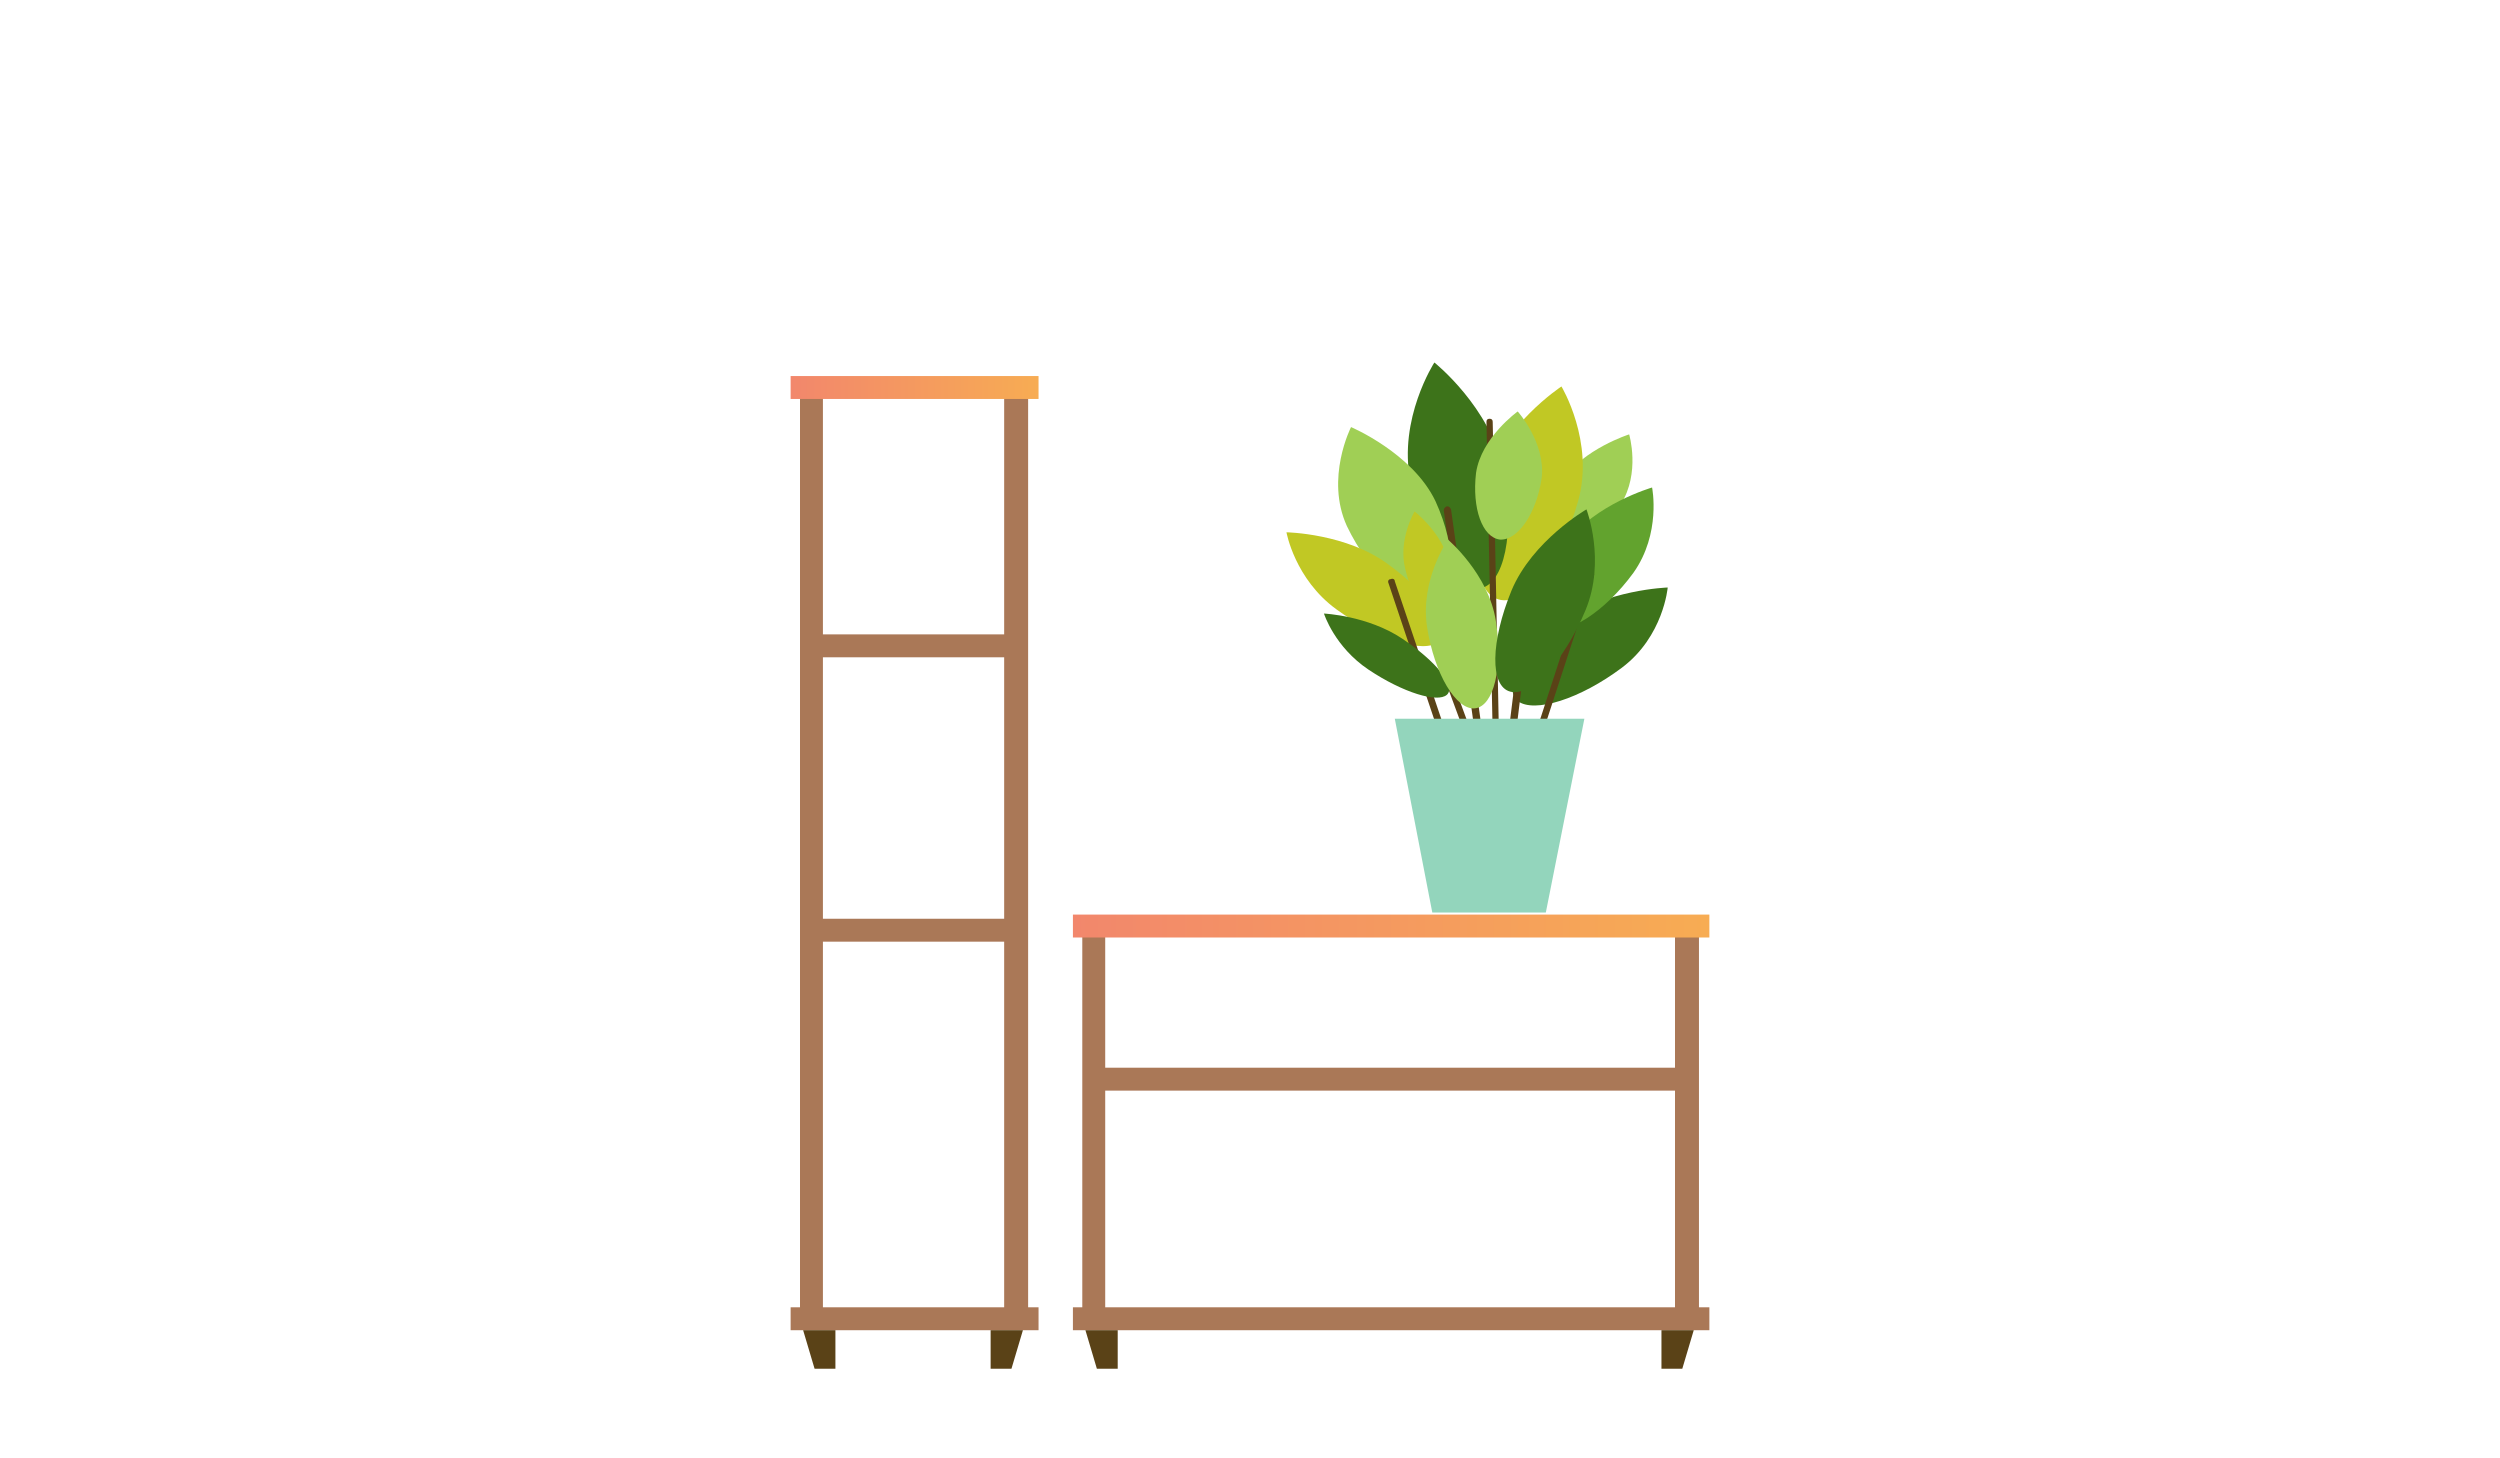 <?xml version="1.0" encoding="utf-8"?>
<!-- Generator: Adobe Illustrator 23.0.1, SVG Export Plug-In . SVG Version: 6.00 Build 0)  -->
<svg version="1.1" id="pict" xmlns="http://www.w3.org/2000/svg" xmlns:xlink="http://www.w3.org/1999/xlink" x="0px" y="0px"
	 viewBox="0 0 240 140" style="enable-background:new 0 0 240 140;" xml:space="preserve">
<style type="text/css">
	.st0{opacity:0.4;fill:#93D5BC;}
	.st1{fill:#AA7857;}
	.st2{fill:url(#SVGID_1_);}
	.st3{fill:url(#SVGID_2_);}
	.st4{fill:#5A4217;}
	.st5{fill:url(#SVGID_3_);}
	.st6{fill:none;stroke:#DBC3AB;stroke-width:1.007;stroke-linecap:round;stroke-linejoin:bevel;stroke-miterlimit:10;}
	.st7{fill:url(#SVGID_4_);}
	.st8{fill:none;stroke:#B5716B;stroke-width:1.007;stroke-miterlimit:10;}
	.st9{fill:#93D5BC;}
	.st10{opacity:0.3;}
	.st11{fill:#521E02;}
	.st12{fill:url(#SVGID_5_);}
	.st13{fill:url(#SVGID_6_);}
	.st14{fill:url(#SVGID_7_);}
	.st15{fill:url(#SVGID_8_);}
	.st16{fill:url(#SVGID_9_);}
	.st17{fill:url(#SVGID_10_);}
	.st18{fill:#FFFFFF;}
	.st19{fill:none;stroke:#AA7857;stroke-width:0.962;stroke-miterlimit:10;}
	.st20{fill:url(#SVGID_11_);}
	.st21{fill:#C09A81;}
	.st22{fill:#888EA1;}
	.st23{fill:url(#SVGID_12_);}
	.st24{fill:#A0CF55;}
	.st25{fill:#C1C824;}
	.st26{fill:#3D731A;}
	.st27{fill:#62A32E;}
	.st28{fill:url(#SVGID_13_);}
	.st29{fill:url(#SVGID_14_);}
	.st30{fill:#A6DCC7;}
	.st31{fill:#B85A5A;}
	.st32{fill:url(#SVGID_15_);}
	.st33{fill:none;stroke:url(#SVGID_16_);stroke-width:1.028;stroke-linecap:round;stroke-miterlimit:10;}
	.st34{fill:#ED9E4F;}
	.st35{fill:#C96A3F;}
	.st36{fill:#E87C46;}
	.st37{opacity:0.2;fill:#FFFB64;}
</style>
<g>
	<g>
		<g>
			<g>
				<g>
					<g>
						<g>
							<g>
								<path class="st24" d="M155.6,48.4c-2,3-4.9,5-6.4,4.4c-1.5-0.6-1.2-3.6,0.8-6.7c2-3,6.4-4.4,6.4-4.4S157.5,45.4,155.6,48.4z
									"/>
							</g>
						</g>
					</g>
				</g>
			</g>
		</g>
		<g>
			<g>
				<g>
					<g>
						<g>
							<g>
								<path class="st25" d="M151.5,48.1c-1.6,5.7-4.9,9.9-7.4,9.5c-2.5-0.4-3.2-5.4-1.6-11c1.6-5.7,7.4-9.5,7.4-9.5
									S153.1,42.4,151.5,48.1z"/>
							</g>
						</g>
					</g>
				</g>
			</g>
		</g>
		<g>
			<g>
				<g>
					<g>
						<g>
							<g>
								<path class="st26" d="M144.3,45.1c1.2,6,0.1,11.1-2.3,11.4c-2.5,0.3-5.4-4.3-6.6-10.3c-1.2-6,2.3-11.4,2.3-11.4
									S143.1,39.1,144.3,45.1z"/>
							</g>
						</g>
					</g>
				</g>
			</g>
		</g>
		<g>
			<g>
				<g>
					<g>
						<g>
							<g>
								<path class="st4" d="M141.8,73c-0.1,0-0.3-0.1-0.3-0.2l-6.8-18.4c-0.1-0.2,0-0.4,0.2-0.4c0.2-0.1,0.4,0,0.4,0.2l6.8,18.4
									c0.1,0.2,0,0.4-0.2,0.4C141.9,73,141.9,73,141.8,73z"/>
							</g>
						</g>
					</g>
				</g>
			</g>
		</g>
		<g>
			<g>
				<g>
					<g>
						<g>
							<g>
								<path class="st4" d="M143.6,70.9c-0.2,0-0.3-0.1-0.3-0.3l-0.6-30.1c0-0.2,0.1-0.3,0.3-0.3c0.2,0,0.3,0.1,0.3,0.3l0.6,30.1
									C143.9,70.8,143.8,70.9,143.6,70.9C143.6,70.9,143.6,70.9,143.6,70.9z"/>
							</g>
						</g>
					</g>
				</g>
			</g>
		</g>
		<g>
			<g>
				<g>
					<g>
						<g>
							<g>
								<path class="st4" d="M141.8,70c-0.2,0-0.3-0.1-0.3-0.3L138.6,49c0-0.2,0.1-0.3,0.3-0.4c0.2,0,0.3,0.1,0.4,0.3l2.9,20.7
									C142.2,69.8,142,70,141.8,70C141.9,70,141.8,70,141.8,70z"/>
							</g>
						</g>
					</g>
				</g>
			</g>
		</g>
		<g>
			<g>
				<g>
					<g>
						<g>
							<g>
								<path class="st26" d="M155.7,64.1c-4,3-8.4,4.4-10,3.2c-1.5-1.3,0.5-4.7,4.4-7.7c4-3,10-3.2,10-3.2S159.7,61.1,155.7,64.1z"
									/>
							</g>
						</g>
					</g>
				</g>
			</g>
		</g>
		<g>
			<g>
				<g>
					<g>
						<g>
							<g>
								<path class="st24" d="M137.8,48.1c2.1,4.6,2,8.9-0.4,9.5c-2.3,0.7-5.9-2.5-8.1-7.1c-2.1-4.6,0.4-9.5,0.4-9.5
									S135.6,43.5,137.8,48.1z"/>
							</g>
						</g>
					</g>
				</g>
			</g>
		</g>
		<g>
			<g>
				<g>
					<g>
						<g>
							<g>
								<path class="st24" d="M148,45.9c-0.5,3.4-2.3,6-4,5.9c-1.7-0.2-2.7-3-2.3-6.4c0.5-3.4,4-5.9,4-5.9S148.4,42.5,148,45.9z"/>
							</g>
						</g>
					</g>
				</g>
			</g>
		</g>
		<g>
			<g>
				<g>
					<g>
						<g>
							<g>
								<path class="st25" d="M133.3,54.2c4,2.9,6.2,6.3,4.8,7.4c-1.4,1.2-5.8-0.2-9.8-3.1c-4-2.9-4.8-7.4-4.8-7.4
									S129.3,51.2,133.3,54.2z"/>
							</g>
						</g>
					</g>
				</g>
			</g>
		</g>
		<g>
			<g>
				<g>
					<g>
						<g>
							<g>
								<path class="st27" d="M156.8,55c-2.7,3.7-6.4,6.1-8.2,5.3c-1.8-0.8-1-4.5,1.8-8.2c2.7-3.7,8.2-5.3,8.2-5.3
									S159.5,51.2,156.8,55z"/>
							</g>
						</g>
					</g>
				</g>
			</g>
		</g>
		<g>
			<g>
				<g>
					<g>
						<g>
							<g>
								<path class="st4" d="M138.9,72c-0.1,0-0.3-0.1-0.3-0.2L133.3,56c-0.1-0.2,0-0.4,0.2-0.4c0.2-0.1,0.4,0,0.4,0.2l5.3,15.7
									c0.1,0.2,0,0.4-0.2,0.4C138.9,72,138.9,72,138.9,72z"/>
							</g>
						</g>
					</g>
				</g>
			</g>
		</g>
		<g>
			<g>
				<g>
					<g>
						<g>
							<g>
								<path class="st26" d="M134.6,61.3c3.3,2.2,5.2,4.6,4.3,5.4c-0.9,0.8-4.2-0.2-7.5-2.4c-3.3-2.2-4.3-5.4-4.3-5.4
									S131.3,59.1,134.6,61.3z"/>
							</g>
						</g>
					</g>
				</g>
			</g>
		</g>
		<g>
			<g>
				<g>
					<g>
						<g>
							<g>
								<path class="st25" d="M139.1,54c0.7,2.8,0.2,5.3-0.9,5.5c-1.2,0.2-2.6-2-3.3-4.9c-0.7-2.8,0.9-5.5,0.9-5.5
									S138.5,51.2,139.1,54z"/>
							</g>
						</g>
					</g>
				</g>
			</g>
		</g>
		<g>
			<g>
				<g>
					<g>
						<g>
							<g>
								<path class="st24" d="M143.6,59.6c0.7,4.5-0.2,8.2-2,8.4c-1.8,0.2-3.9-3.3-4.6-7.8c-0.7-4.5,2-8.4,2-8.4
									S142.9,55.1,143.6,59.6z"/>
							</g>
						</g>
					</g>
				</g>
			</g>
		</g>
		<g>
			<g>
				<g>
					<g>
						<g>
							<g>
								<path class="st4" d="M145.1,70.9C145.1,70.9,145,70.9,145.1,70.9c-0.2,0-0.3-0.2-0.3-0.4l1.9-15.4c0-0.2,0.2-0.3,0.4-0.3
									c0.2,0,0.3,0.2,0.3,0.4l-1.9,15.4C145.4,70.8,145.2,70.9,145.1,70.9z"/>
							</g>
						</g>
					</g>
				</g>
			</g>
		</g>
		<g>
			<g>
				<g>
					<g>
						<g>
							<g>
								<path class="st4" d="M147,73C146.9,73,146.9,73,147,73c-0.3-0.1-0.4-0.3-0.3-0.4l5.7-17.5c0.1-0.2,0.2-0.3,0.4-0.2
									c0.2,0.1,0.3,0.2,0.2,0.4l-5.7,17.5C147.2,72.9,147.1,73,147,73z"/>
							</g>
						</g>
					</g>
				</g>
			</g>
		</g>
		<g>
			<g>
				<g>
					<g>
						<g>
							<g>
								<path class="st26" d="M152.2,58.6c-2,4.8-5.2,8.3-7.2,7.8c-2-0.5-1.9-4.8,0.1-9.7c2-4.8,7.2-7.8,7.2-7.8
									S154.2,53.8,152.2,58.6z"/>
							</g>
						</g>
					</g>
				</g>
			</g>
		</g>
		<g>
			<g>
				<g>
					<g>
						<g>
							<g>
								<polygon class="st9" points="145.6,69 140.4,69 133.9,69 137.5,87.6 140.4,87.6 145.6,87.6 148.4,87.6 152.1,69 								"/>
							</g>
						</g>
					</g>
				</g>
			</g>
		</g>
	</g>
	<g>
		<g>
			<g>
				<g>
					<g>
						<g>
							<g>
								<rect x="104.1" y="102.5" class="st1" width="58.9" height="2.2"/>
							</g>
						</g>
					</g>
				</g>
			</g>
		</g>
		<g>
			<g>
				<g>
					<g>
						<g>
							<g>
								<rect x="160.8" y="88.2" class="st1" width="2.2" height="37.9"/>
							</g>
						</g>
					</g>
				</g>
			</g>
		</g>
		<g>
			<g>
				<g>
					<g>
						<g>
							<g>
								<rect x="160.9" y="88.6" class="st1" width="2.2" height="37.9"/>
							</g>
						</g>
					</g>
				</g>
			</g>
		</g>
		<g>
			<g>
				<g>
					<g>
						<g>
							<g>
								<rect x="103.9" y="88.6" class="st1" width="2.2" height="37.9"/>
							</g>
						</g>
					</g>
				</g>
			</g>
		</g>
		<g>
			<g>
				<g>
					<g>
						<g>
							<g>
								<rect x="103" y="125.5" class="st1" width="61.1" height="2.2"/>
							</g>
						</g>
					</g>
				</g>
			</g>
		</g>
		<g>
			<g>
				<g>
					<g>
						<g>
							<g>
								<polygon class="st4" points="107.3,131.4 105.3,131.4 104.2,127.7 107.3,127.7 								"/>
							</g>
						</g>
					</g>
				</g>
			</g>
		</g>
		<g>
			<g>
				<g>
					<g>
						<g>
							<g>
								<polygon class="st4" points="159.5,131.4 161.5,131.4 162.6,127.7 159.5,127.7 								"/>
							</g>
						</g>
					</g>
				</g>
			</g>
		</g>
		<g>
			<g>
				<g>
					<g>
						<g>
							<g>
								<linearGradient id="SVGID_1_" gradientUnits="userSpaceOnUse" x1="102.975" y1="88.956" x2="164.097" y2="88.956">
									<stop  offset="0" style="stop-color:#F2876C"/>
									<stop  offset="1" style="stop-color:#F7AC53"/>
								</linearGradient>
								<rect x="103" y="87.8" class="st2" width="61.1" height="2.2"/>
							</g>
						</g>
					</g>
				</g>
			</g>
		</g>
	</g>
	<g>
		<g>
			<g>
				<g>
					<g>
						<g>
							<rect x="77" y="88.2" class="st1" width="21.6" height="2.2"/>
						</g>
					</g>
				</g>
			</g>
		</g>
	</g>
	<g>
		<g>
			<g>
				<g>
					<g>
						<g>
							<rect x="77" y="60.9" class="st1" width="21.6" height="2.2"/>
						</g>
					</g>
				</g>
			</g>
		</g>
	</g>
	<g>
		<g>
			<g>
				<g>
					<g>
						<g>
							<rect x="96.4" y="36.5" class="st1" width="2.2" height="89.6"/>
						</g>
					</g>
				</g>
			</g>
		</g>
	</g>
	<g>
		<g>
			<g>
				<g>
					<g>
						<g>
							<rect x="96.5" y="36.9" class="st1" width="2.2" height="89.6"/>
						</g>
					</g>
				</g>
			</g>
		</g>
	</g>
	<g>
		<g>
			<g>
				<g>
					<g>
						<g>
							<rect x="76.8" y="36.9" class="st1" width="2.2" height="89.6"/>
						</g>
					</g>
				</g>
			</g>
		</g>
	</g>
	<g>
		<g>
			<g>
				<g>
					<g>
						<g>
							<rect x="75.9" y="125.5" class="st1" width="23.8" height="2.2"/>
						</g>
					</g>
				</g>
			</g>
		</g>
	</g>
	<g>
		<g>
			<g>
				<g>
					<g>
						<g>
							<polygon class="st4" points="80.2,131.4 78.2,131.4 77.1,127.7 80.2,127.7 							"/>
						</g>
					</g>
				</g>
			</g>
		</g>
	</g>
	<g>
		<g>
			<g>
				<g>
					<g>
						<g>
							<polygon class="st4" points="95.1,131.4 97.1,131.4 98.2,127.7 95.1,127.7 							"/>
						</g>
					</g>
				</g>
			</g>
		</g>
	</g>
	<g>
		<g>
			<g>
				<g>
					<g>
						<g>
							<linearGradient id="SVGID_2_" gradientUnits="userSpaceOnUse" x1="75.903" y1="37.265" x2="99.693" y2="37.265">
								<stop  offset="0" style="stop-color:#F2876C"/>
								<stop  offset="1" style="stop-color:#F7AC53"/>
							</linearGradient>
							<rect x="75.9" y="36.1" class="st3" width="23.8" height="2.2"/>
						</g>
					</g>
				</g>
			</g>
		</g>
	</g>
</g>
</svg>
